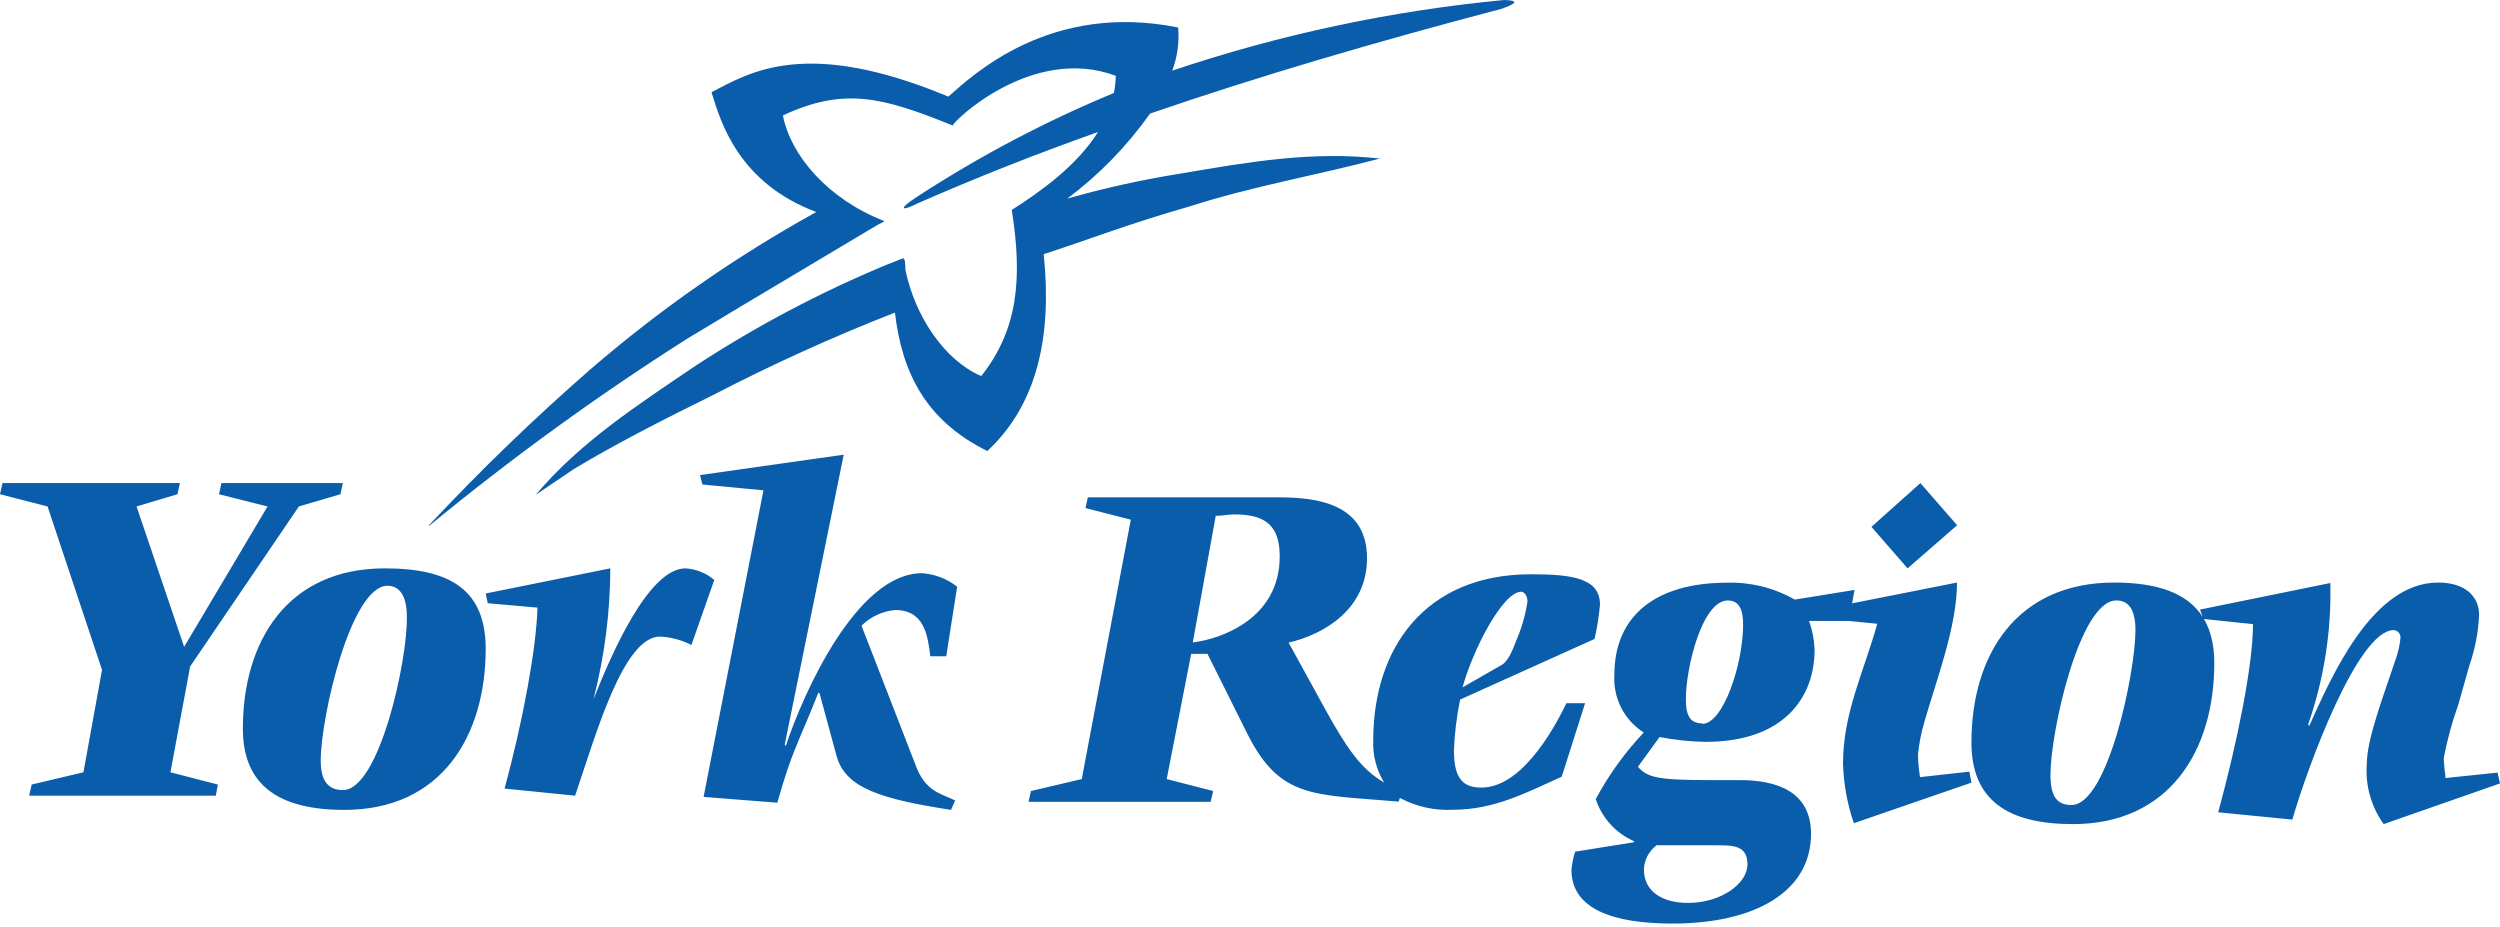 <?xml version="1.0" encoding="UTF-8"?>
<svg width="143px" height="53px" viewBox="0 0 143 53" version="1.1" xmlns="http://www.w3.org/2000/svg" xmlns:xlink="http://www.w3.org/1999/xlink">
    <!-- Generator: Sketch 53.2 (72643) - https://sketchapp.com -->
    <title>logo--york-region-EN</title>
    <desc>Created with Sketch.</desc>
    <g id="Symbols" stroke="none" stroke-width="1" fill="none" fill-rule="evenodd">
        <g id="Header" transform="translate(-135, -24)" fill="#0A5DAB" fill-rule="nonzero">
            <g id="logo--york-region-EN-2">
                <g transform="translate(135, 24)">
                    <g id="logo--york-region-EN">
                        <path d="M59.699,14.538 C60.195,19.278 59.304,23.173 56.474,25.798 C52.916,24.036 51.592,21.279 51.19,17.88 C47.644,19.266 44.173,20.84 40.792,22.594 C38.1,23.916 35.088,25.458 32.823,26.83 L30.645,28.303 C33.162,25.313 36.456,23.173 39.807,20.908 C43.263,18.65 46.921,16.718 50.732,15.136 L51.278,14.922 C51.404,14.865 51.534,14.817 51.667,14.778 C51.786,14.778 51.786,15.269 51.786,15.407 C52.32,18.076 54.027,20.618 56.129,21.512 C58.212,18.869 58.501,15.986 57.873,12.008 C59.599,10.913 61.62,9.441 62.806,7.552 C59.248,8.811 55.809,10.177 52.477,11.637 C51.623,12.071 51.266,12.034 52.477,11.241 C56.034,8.925 59.796,6.943 63.716,5.318 C63.78,4.995 63.815,4.666 63.822,4.336 C59.041,2.549 54.497,6.961 54.497,7.181 C50.431,5.526 48.253,4.991 44.783,6.602 C45.216,8.874 47.344,11.392 50.594,12.65 C50.47,12.729 50.34,12.799 50.205,12.858 L42.449,17.484 L39.311,19.372 C34.179,22.631 29.252,26.205 24.558,30.071 L24.514,30.071 C27.448,26.932 30.539,23.945 33.777,21.122 C37.761,17.686 42.089,14.672 46.691,12.128 C42.267,10.466 41.231,7.024 40.698,5.274 C42.901,4.135 46.089,2.127 54.246,5.526 C55.671,4.273 60.076,0.101 67.393,1.573 C67.462,2.411 67.346,3.253 67.054,4.041 C73.207,1.97 79.576,0.615 86.037,1.77635684e-14 C87.241,0.038 86.25,0.359 85.917,0.497 C78.739,2.385 72.062,4.336 65.786,6.495 C64.469,8.354 62.871,9.996 61.049,11.36 C63.185,10.753 65.356,10.274 67.55,9.925 C71.497,9.252 75.068,8.635 78.933,9.069 C75.306,10.026 71.597,10.662 68.027,11.813 C64.563,12.801 62.053,13.783 59.699,14.538 Z M53.214,37.539 C53.071,36.403 52.902,34.893 51.199,34.893 C50.472,34.961 49.792,35.278 49.278,35.789 L52.328,43.649 C52.902,45.301 53.807,45.374 54.636,45.786 L54.399,46.326 C50.457,45.712 48.367,45.098 47.856,43.256 L46.87,39.627 L46.808,39.627 C45.648,42.556 45.311,42.906 44.463,45.915 L40.246,45.583 L43.67,28.046 L40.177,27.715 L40.04,27.174 L48.261,26.008 L44.887,42.587 L44.949,42.666 C45.916,39.731 48.991,32.787 52.734,32.787 C53.47,32.835 54.174,33.105 54.749,33.56 L54.125,37.539 L53.214,37.539 Z M10.876,38.122 L9.748,44.176 L12.463,44.876 L12.342,45.513 L1.669,45.513 L1.81,44.876 L4.772,44.176 L5.836,38.317 L2.721,28.97 L3.19744231e-14,28.27 L0.14,27.633 L10.29,27.633 L10.15,28.27 L7.811,28.97 L10.532,36.999 L15.304,28.97 L12.526,28.27 L12.667,27.633 L19.611,27.633 L19.471,28.27 L17.095,28.97 L10.876,38.122 Z M22.018,32.51 C25.804,32.51 27.77,33.784 27.783,37.096 C27.783,42.08 25.269,46.326 19.701,46.326 C15.94,46.326 13.891,44.913 13.891,41.683 C13.891,36.673 16.437,32.51 22.018,32.51 Z M19.619,45.191 C21.699,45.191 23.328,37.733 23.271,35.26 C23.271,34.005 22.8,33.506 22.164,33.506 C20.077,33.506 18.346,40.989 18.346,43.512 C18.346,44.749 18.836,45.191 19.619,45.191 Z M39.215,32.51 C39.819,32.551 40.394,32.783 40.857,33.171 L39.55,36.891 C38.994,36.609 38.385,36.446 37.762,36.411 C35.664,36.411 34.113,41.921 32.897,45.513 L28.859,45.107 C29.936,41.175 30.684,36.994 30.744,34.755 L27.898,34.506 L27.783,33.948 L34.91,32.51 C34.902,35.007 34.586,37.493 33.967,39.913 L33.967,39.949 C34.959,37.455 37.087,32.51 39.215,32.51 Z M126.067,35.406 C126.456,36.07 126.657,36.906 126.657,37.934 C126.657,42.95 124.074,47.139 118.572,47.139 C114.83,47.139 112.766,45.762 112.766,42.47 C112.766,37.46 115.349,33.322 120.933,33.322 C123.381,33.322 125.115,33.913 125.995,35.289 L125.84,34.867 L133.295,33.348 C133.364,36.1 132.934,38.843 132.024,41.444 L132.088,41.52 C133.314,38.827 135.647,33.322 139.46,33.322 C141.062,33.322 141.805,34.161 141.805,35.176 C141.76,36.163 141.572,37.138 141.246,38.071 L140.61,40.322 C140.257,41.308 139.981,42.32 139.784,43.349 C139.784,43.689 139.848,44.087 139.886,44.503 L142.86,44.194 L143,44.812 L136.346,47.139 C135.633,46.143 135.291,44.933 135.38,43.715 C135.38,42.277 136.282,39.969 137.07,37.598 C137.191,37.242 137.27,36.874 137.305,36.501 C137.318,36.389 137.284,36.277 137.213,36.191 C137.141,36.104 137.037,36.05 136.924,36.04 C134.878,36.04 132.024,43.771 131.121,46.88 L126.882,46.464 C127.988,42.397 128.872,38.014 128.872,35.7 L126.067,35.406 Z M109.825,44.452 L112.648,44.138 L112.766,44.767 L106.041,47.087 C105.662,45.988 105.453,44.836 105.42,43.673 C105.42,40.793 106.618,38.403 107.381,35.68 L105.737,35.517 L103.478,35.517 C103.667,36.046 103.774,36.602 103.795,37.164 C103.795,39.849 102.089,42.434 97.56,42.434 C96.677,42.421 95.796,42.328 94.929,42.157 L93.689,43.861 C94.235,44.477 94.824,44.622 97.827,44.622 L99.508,44.622 C101.568,44.622 103.59,45.232 103.59,47.697 C103.59,51.036 100.333,52.828 95.668,52.828 C92.293,52.828 89.886,52.011 89.886,49.747 C89.919,49.396 89.99,49.051 90.097,48.716 L93.472,48.175 L93.472,48.118 C92.434,47.669 91.636,46.793 91.275,45.71 C92.02,44.322 92.945,43.04 94.024,41.899 C92.906,41.197 92.26,39.928 92.342,38.598 C92.342,35.259 94.657,33.329 98.813,33.329 C100.16,33.294 101.491,33.629 102.666,34.297 L106.078,33.744 L105.941,34.511 L111.941,33.322 C111.941,35.85 110.743,38.95 110.079,41.277 C109.897,41.892 109.772,42.524 109.707,43.163 C109.718,43.595 109.758,44.026 109.825,44.452 Z M94.725,48.351 L94.725,48.376 C94.309,48.699 94.055,49.191 94.03,49.722 C94.03,51.017 95.109,51.646 96.561,51.646 C98.447,51.646 99.955,50.539 99.955,49.445 C99.955,48.351 99.13,48.351 98.193,48.351 L94.725,48.351 Z M97.374,41.377 L97.374,41.403 C98.571,41.403 99.706,37.982 99.706,35.718 C99.706,34.919 99.508,34.347 98.826,34.347 C97.374,34.347 96.431,38.158 96.431,40.007 C96.431,41.038 96.753,41.377 97.374,41.377 Z M111.949,30.043 L109.114,32.51 L107.046,30.137 L109.845,27.633 L111.949,30.043 Z M118.489,46.046 C120.554,46.046 122.136,38.534 122.149,36.058 C122.149,34.763 121.687,34.346 121.054,34.346 C118.952,34.346 117.286,41.851 117.286,44.328 C117.286,45.623 117.711,46.046 118.489,46.046 L118.489,46.046 Z M89.598,40.223 L90.668,40.223 L89.33,44.428 C87.333,45.32 85.504,46.318 83.109,46.318 C82.053,46.375 81.002,46.14 80.073,45.641 L79.999,45.85 C75.165,45.437 73.236,45.708 71.37,42.014 L69.068,37.403 L68.135,37.403 L66.735,44.563 L69.392,45.247 L69.248,45.862 L58.834,45.862 L58.971,45.247 L61.876,44.563 L64.682,29.726 L62.088,29.061 L62.225,28.446 L72.763,28.446 C74.63,28.446 78.194,28.446 78.194,31.93 C78.194,34.812 75.793,36.271 73.709,36.757 L75.737,40.451 C77.006,42.753 77.827,43.984 79.171,44.76 C78.728,44.034 78.512,43.194 78.549,42.347 C78.549,37.071 81.516,32.848 87.57,32.848 C89.909,32.848 91.52,33.063 91.52,34.584 C91.46,35.244 91.356,35.9 91.209,36.548 L83.52,40.014 C83.322,40.967 83.204,41.935 83.165,42.907 C83.165,44.508 83.657,45.05 84.739,45.05 C87.259,45.05 89.206,41.023 89.598,40.223 Z M86.997,33.845 L87.022,33.845 C85.946,33.845 84.235,37.206 83.657,39.318 L85.803,38.087 C86.064,37.976 86.35,37.674 86.686,36.745 C87.018,35.998 87.248,35.212 87.371,34.405 C87.371,34.054 87.178,33.845 86.997,33.845 Z M68.228,36.745 L68.253,36.745 C69.821,36.548 73.224,35.403 73.199,31.783 C73.199,29.72 71.942,29.425 70.561,29.425 C70.25,29.425 69.933,29.505 69.541,29.505 L68.228,36.745 Z" id="Shape"></path>
                    </g>
                </g>
            </g>
        </g>
    </g>
</svg>